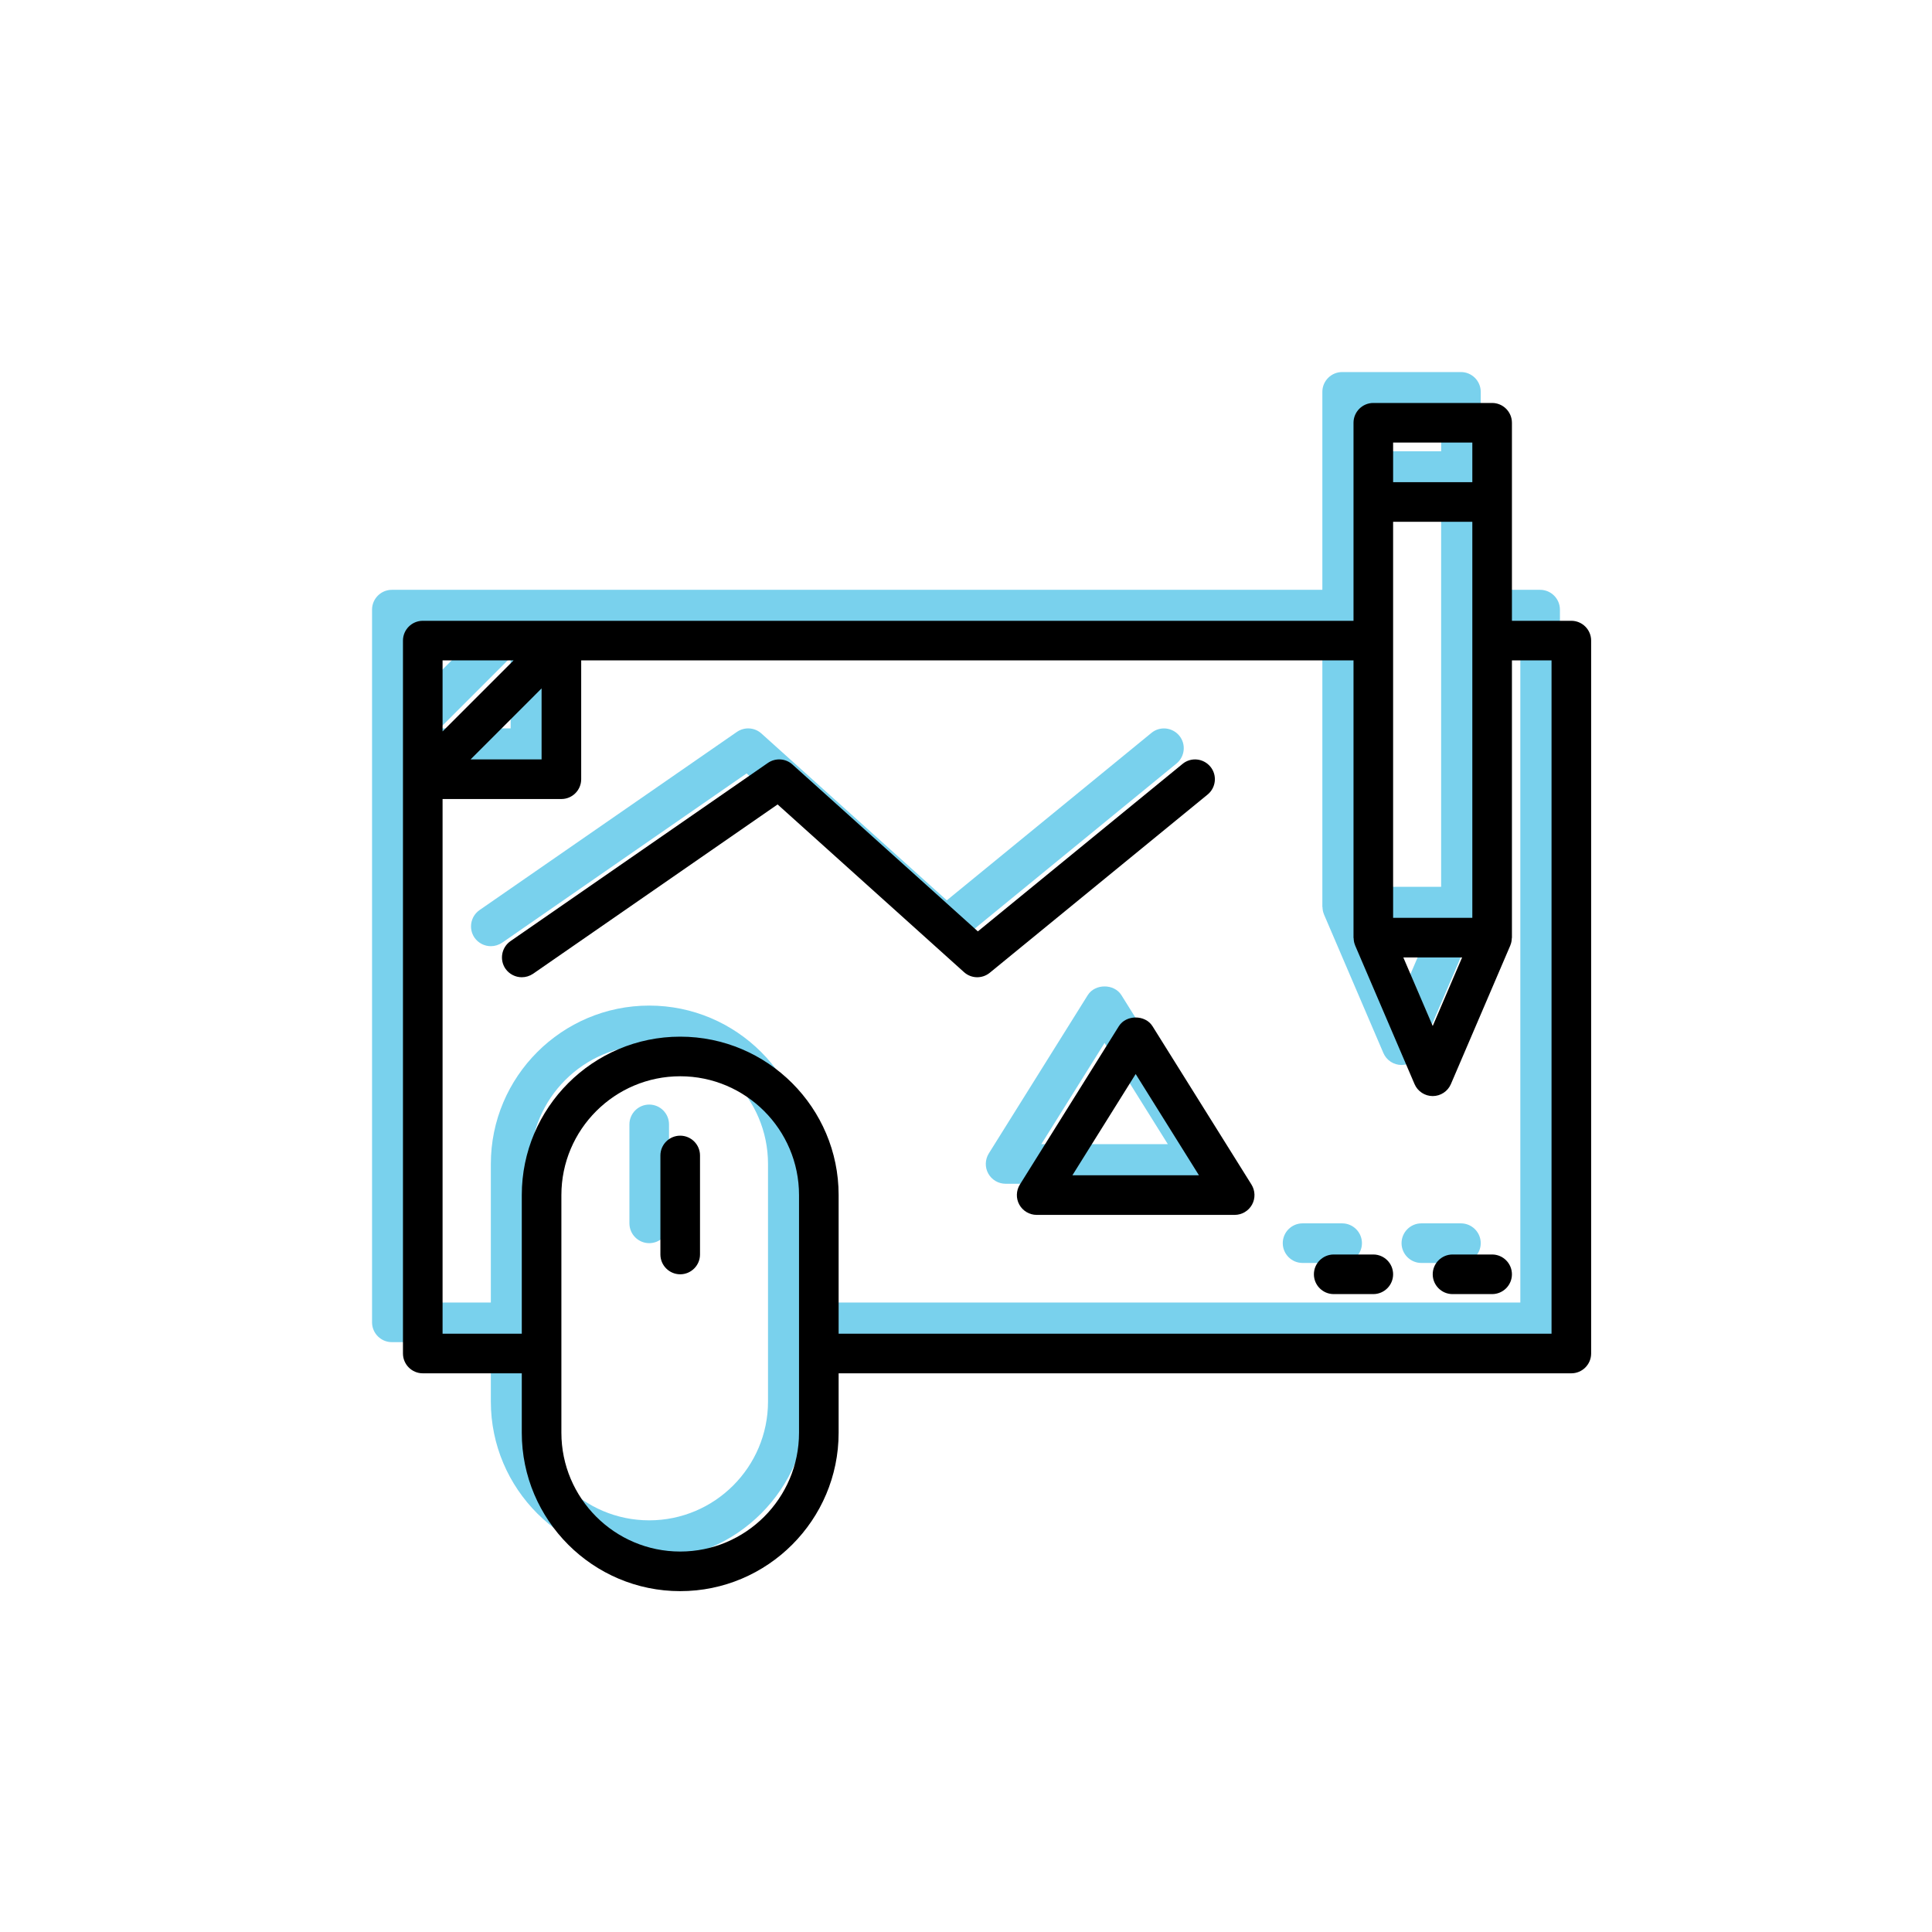 <svg version="1.0" preserveAspectRatio="xMidYMid meet" height="1000" viewBox="0 0 750 750" zoomAndPan="magnify" width="1000" xmlns:xlink="http://www.w3.org/1999/xlink" xmlns="http://www.w3.org/2000/svg"><defs><clipPath id="01107c5b76"><path clip-rule="nonzero" d="M 144.43 144.43 L 605.68 144.43 L 605.68 605.68 L 144.43 605.68 Z M 144.43 144.43"></path></clipPath><clipPath id="fdd4a7dfd1"><path clip-rule="nonzero" d="M 156.43 156.43 L 617.68 156.43 L 617.68 617.68 L 156.43 617.68 Z M 156.43 156.43"></path></clipPath></defs><path fill-rule="nonzero" fill-opacity="1" d="M 252.027 428.793 C 247.793 428.793 244.34 432.246 244.34 436.48 L 244.34 474.906 C 244.34 479.141 247.793 482.594 252.027 482.594 C 256.262 482.594 259.711 479.141 259.711 474.906 L 259.711 436.48 C 259.711 432.246 256.262 428.793 252.027 428.793" fill="#79d1ed"></path><g clip-path="url(#01107c5b76)"><path fill-rule="nonzero" fill-opacity="1" d="M 590.191 505.648 L 313.512 505.648 L 313.512 451.852 C 313.512 417.957 285.922 390.367 252.027 390.367 C 218.133 390.367 190.543 417.957 190.543 451.852 L 190.543 505.648 L 159.801 505.648 L 159.801 298.141 L 205.914 298.141 C 210.148 298.141 213.598 294.688 213.598 290.453 L 213.598 244.34 L 513.336 244.34 L 513.336 351.938 C 513.336 352.059 513.395 352.148 513.395 352.238 C 513.426 353.141 513.574 354.012 513.938 354.852 C 513.938 354.883 513.938 354.91 513.965 354.941 C 513.965 354.973 513.965 354.973 513.965 354.973 L 537.023 408.77 C 538.223 411.594 541.016 413.422 544.078 413.422 C 547.141 413.422 549.934 411.594 551.133 408.77 L 574.191 354.973 C 574.191 354.973 574.191 354.973 574.191 354.941 C 574.219 354.91 574.219 354.883 574.219 354.852 C 574.578 354.012 574.73 353.141 574.762 352.238 C 574.762 352.148 574.82 352.059 574.82 351.938 L 574.82 244.34 L 590.191 244.34 Z M 298.141 544.078 C 298.141 569.508 277.457 590.191 252.027 590.191 C 226.598 590.191 205.914 569.508 205.914 544.078 L 205.914 451.852 C 205.914 426.422 226.598 405.738 252.027 405.738 C 277.457 405.738 298.141 426.422 298.141 451.852 Z M 198.227 255.211 L 198.227 282.77 L 170.668 282.77 Z M 187.359 244.34 L 159.801 271.902 L 159.801 244.34 Z M 528.707 159.801 L 559.449 159.801 L 559.449 175.172 L 528.707 175.172 Z M 555.484 359.625 L 544.078 386.223 L 532.668 359.625 Z M 559.449 344.254 L 528.707 344.254 L 528.707 190.543 L 559.449 190.543 Z M 597.875 228.969 L 574.82 228.969 L 574.82 152.113 C 574.82 147.883 571.367 144.43 567.133 144.43 L 521.02 144.43 C 516.789 144.43 513.336 147.883 513.336 152.113 L 513.336 228.969 L 152.113 228.969 C 147.883 228.969 144.43 232.422 144.43 236.656 L 144.43 513.336 C 144.43 517.57 147.883 521.02 152.113 521.02 L 190.543 521.02 L 190.543 544.078 C 190.543 577.973 218.133 605.562 252.027 605.562 C 285.922 605.562 313.512 577.973 313.512 544.078 L 313.512 521.02 L 597.875 521.02 C 602.109 521.02 605.562 517.57 605.562 513.336 L 605.562 236.656 C 605.562 232.422 602.109 228.969 597.875 228.969" fill="#79d1ed"></path></g><path fill-rule="nonzero" fill-opacity="1" d="M 567.133 474.906 L 551.762 474.906 C 547.531 474.906 544.078 478.359 544.078 482.594 C 544.078 486.828 547.531 490.277 551.762 490.277 L 567.133 490.277 C 571.367 490.277 574.82 486.828 574.82 482.594 C 574.82 478.359 571.367 474.906 567.133 474.906" fill="#79d1ed"></path><path fill-rule="nonzero" fill-opacity="1" d="M 521.02 474.906 L 505.648 474.906 C 501.418 474.906 497.965 478.359 497.965 482.594 C 497.965 486.828 501.418 490.277 505.648 490.277 L 521.02 490.277 C 525.254 490.277 528.707 486.828 528.707 482.594 C 528.707 478.359 525.254 474.906 521.02 474.906" fill="#79d1ed"></path><path fill-rule="nonzero" fill-opacity="1" d="M 457.797 285.59 C 455.094 282.32 450.262 281.809 446.988 284.512 L 367.551 349.508 L 295.59 284.75 C 292.945 282.348 289.016 282.109 286.07 284.121 L 186.16 353.289 C 182.676 355.723 181.805 360.496 184.207 364.008 C 185.711 366.141 188.109 367.309 190.543 367.309 C 192.074 367.309 193.574 366.859 194.926 365.961 L 289.824 300.242 L 362.176 365.328 C 365 367.883 369.23 367.973 372.176 365.57 L 456.715 296.398 C 459.988 293.727 460.496 288.863 457.797 285.59" fill="#79d1ed"></path><path fill-rule="nonzero" fill-opacity="1" d="M 404.238 444.164 L 428.793 404.867 L 453.352 444.164 Z M 435.309 386.285 C 432.488 381.812 425.102 381.812 422.281 386.285 L 383.852 447.77 C 382.383 450.141 382.293 453.141 383.641 455.574 C 384.992 458.008 387.574 459.535 390.367 459.535 L 467.223 459.535 C 470.016 459.535 472.598 458.008 473.949 455.574 C 475.297 453.141 475.207 450.141 473.738 447.77 L 435.309 386.285" fill="#79d1ed"></path><path fill-rule="nonzero" fill-opacity="1" d="M 264.055 440.867 C 259.82 440.867 256.367 444.32 256.367 448.555 L 256.367 486.992 C 256.367 491.227 259.82 494.68 264.055 494.68 C 268.289 494.68 271.742 491.227 271.742 486.992 L 271.742 448.555 C 271.742 444.32 268.289 440.867 264.055 440.867" fill="#000000"></path><g clip-path="url(#fdd4a7dfd1)"><path fill-rule="nonzero" fill-opacity="1" d="M 602.305 517.742 L 325.555 517.742 L 325.555 463.93 C 325.555 430.027 297.957 402.43 264.055 402.43 C 230.152 402.43 202.555 430.027 202.555 463.93 L 202.555 517.742 L 171.805 517.742 L 171.805 310.18 L 217.93 310.18 C 222.164 310.18 225.617 306.727 225.617 302.492 L 225.617 256.367 L 525.43 256.367 L 525.43 363.992 C 525.43 364.113 525.488 364.203 525.488 364.293 C 525.52 365.191 525.668 366.062 526.031 366.906 C 526.031 366.934 526.031 366.965 526.059 366.996 C 526.059 367.023 526.059 367.023 526.059 367.023 L 549.121 420.836 C 550.324 423.66 553.117 425.492 556.18 425.492 C 559.242 425.492 562.035 423.66 563.238 420.836 L 586.301 367.023 C 586.301 367.023 586.301 367.023 586.301 366.996 C 586.328 366.965 586.328 366.934 586.328 366.906 C 586.688 366.062 586.84 365.191 586.871 364.293 C 586.871 364.203 586.93 364.113 586.93 363.992 L 586.93 256.367 L 602.305 256.367 Z M 310.18 556.18 C 310.18 581.613 289.488 602.305 264.055 602.305 C 238.621 602.305 217.93 581.613 217.93 556.18 L 217.93 463.93 C 217.93 438.496 238.621 417.805 264.055 417.805 C 289.488 417.805 310.18 438.496 310.18 463.93 Z M 210.242 267.238 L 210.242 294.805 L 182.676 294.805 Z M 199.371 256.367 L 171.805 283.934 L 171.805 256.367 Z M 540.805 171.805 L 571.555 171.805 L 571.555 187.18 L 540.805 187.18 Z M 567.59 371.68 L 556.18 398.285 L 544.77 371.68 Z M 571.555 356.305 L 540.805 356.305 L 540.805 202.555 L 571.555 202.555 Z M 609.992 240.992 L 586.93 240.992 L 586.93 164.117 C 586.93 159.883 583.477 156.43 579.242 156.43 L 533.117 156.43 C 528.883 156.43 525.43 159.883 525.43 164.117 L 525.43 240.992 L 164.117 240.992 C 159.883 240.992 156.43 244.445 156.43 248.68 L 156.43 525.43 C 156.43 529.664 159.883 533.117 164.117 533.117 L 202.555 533.117 L 202.555 556.18 C 202.555 590.082 230.152 617.68 264.055 617.68 C 297.957 617.68 325.555 590.082 325.555 556.18 L 325.555 533.117 L 609.992 533.117 C 614.227 533.117 617.68 529.664 617.68 525.43 L 617.68 248.68 C 617.68 244.445 614.227 240.992 609.992 240.992" fill="#000000"></path></g><path fill-rule="nonzero" fill-opacity="1" d="M 579.242 486.992 L 563.867 486.992 C 559.633 486.992 556.18 490.445 556.18 494.68 C 556.18 498.914 559.633 502.367 563.867 502.367 L 579.242 502.367 C 583.477 502.367 586.93 498.914 586.93 494.68 C 586.93 490.445 583.477 486.992 579.242 486.992" fill="#000000"></path><path fill-rule="nonzero" fill-opacity="1" d="M 533.117 486.992 L 517.742 486.992 C 513.508 486.992 510.055 490.445 510.055 494.68 C 510.055 498.914 513.508 502.367 517.742 502.367 L 533.117 502.367 C 537.352 502.367 540.805 498.914 540.805 494.68 C 540.805 490.445 537.352 486.992 533.117 486.992" fill="#000000"></path><path fill-rule="nonzero" fill-opacity="1" d="M 469.875 297.629 C 467.172 294.355 462.34 293.844 459.066 296.547 L 379.605 361.559 L 307.629 296.785 C 304.984 294.383 301.051 294.145 298.109 296.156 L 198.172 365.344 C 194.688 367.777 193.816 372.551 196.219 376.062 C 197.719 378.195 200.121 379.367 202.555 379.367 C 204.086 379.367 205.586 378.918 206.938 378.016 L 301.863 312.281 L 374.23 377.387 C 377.055 379.938 381.289 380.027 384.23 377.625 L 468.793 308.438 C 472.066 305.766 472.578 300.902 469.875 297.629" fill="#000000"></path><path fill-rule="nonzero" fill-opacity="1" d="M 416.305 456.242 L 440.867 416.934 L 465.43 456.242 Z M 447.383 398.344 C 444.562 393.871 437.172 393.871 434.352 398.344 L 395.914 459.844 C 394.441 462.219 394.352 465.223 395.703 467.652 C 397.055 470.086 399.637 471.617 402.43 471.617 L 479.305 471.617 C 482.098 471.617 484.68 470.086 486.031 467.652 C 487.383 465.223 487.293 462.219 485.82 459.844 L 447.383 398.344" fill="#000000"></path></svg>